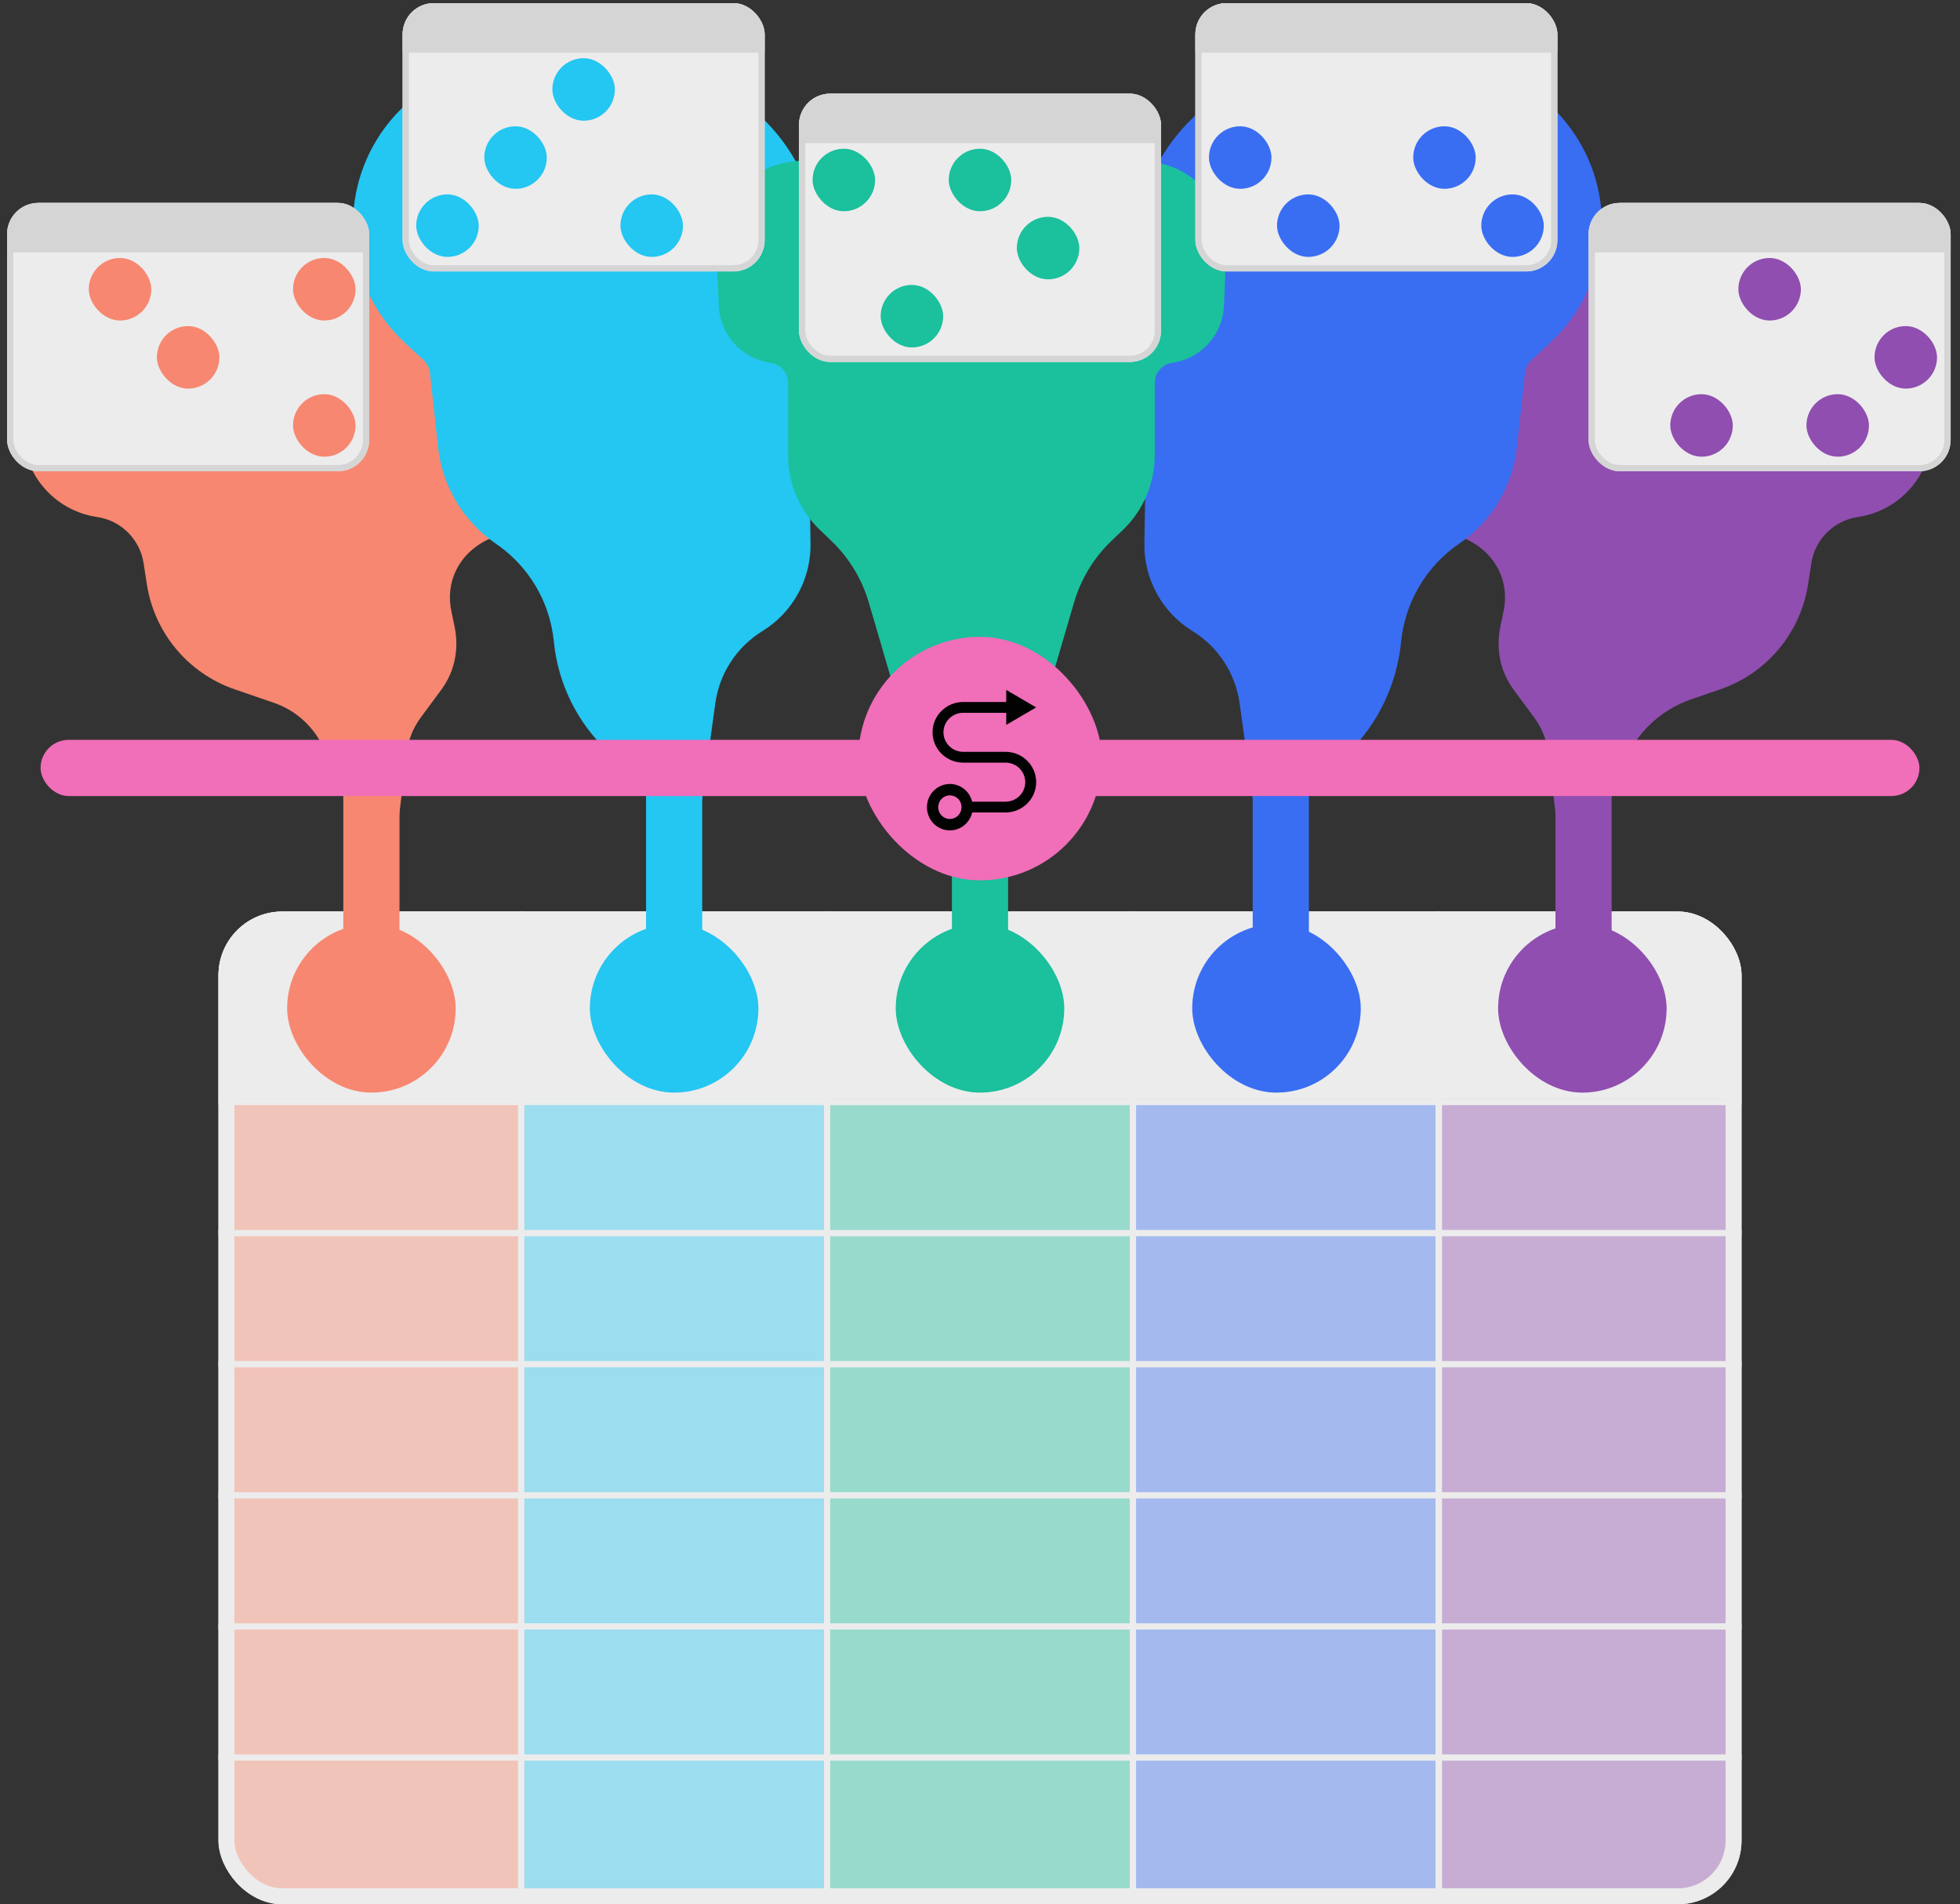 <?xml version="1.0" encoding="UTF-8"?> <svg xmlns="http://www.w3.org/2000/svg" width="628" height="610" viewBox="0 0 628 610" fill="none"><rect x="0" y="0" width="628" height="610" fill="#333333" stroke="none"/><path d="M170.17 121.266L177.668 143.632C181.816 156.001 174.796 167.908 161.507 171.043C149.295 173.925 142.228 184.288 144.625 195.797L145.644 200.687C147.163 207.98 145.656 215.173 141.401 220.929L134.838 229.808C132.31 233.228 130.741 237.19 130.24 241.416L127.794 262.026C127.622 263.475 126.31 264.5 124.627 264.5C123.061 264.5 121.543 263.609 120.867 262.293L61.996 147.666C44.976 114.527 67.996 80.5 107.435 80.5L109.724 80.5C136.728 80.5 162.279 97.732 170.17 121.266Z" fill="#F78770"></path><path d="M456.209 121.266L448.71 143.632C444.563 156.001 451.583 167.908 464.871 171.043C477.083 173.925 484.151 184.288 481.754 195.797L480.735 200.687C479.216 207.98 480.723 215.173 484.978 220.929L491.541 229.808C494.069 233.228 495.638 237.19 496.139 241.416L498.585 262.026C498.756 263.475 500.069 264.5 501.752 264.5C503.318 264.5 504.836 263.609 505.512 262.293L564.383 147.666C581.403 114.527 558.383 80.5 518.944 80.5L516.654 80.5C489.651 80.5 464.1 97.732 456.209 121.266Z" fill="#904EB0"></path><path d="M8.03 119.673L7.398 137.157C6.887 151.296 17.098 163.554 31.096 165.607C38.768 166.733 44.813 172.725 46.005 180.387L47.066 187.212C49.486 202.766 60.316 215.702 75.202 220.819L87.777 225.142C94.931 227.601 100.733 232.938 103.78 239.863L107.912 249.255C109.206 252.196 111.956 254.237 115.146 254.624C120.955 255.328 125.909 250.446 125.29 244.627L112.067 120.328C108.999 91.487 83.031 70.661 54.212 73.93L49.94 74.414C26.695 77.05 8.875 96.294 8.03 119.673Z" fill="#F78770"></path><path d="M618.349 119.673L618.981 137.157C619.492 151.296 609.281 163.554 595.283 165.607C587.611 166.733 581.566 172.725 580.374 180.387L579.313 187.212C576.893 202.766 566.063 215.702 551.177 220.819L541.831 224.032C532.603 227.204 525.077 234.021 521.011 242.893L517.582 250.374C516.799 252.084 515.513 253.515 513.896 254.476C507.318 258.387 499.104 253.087 499.957 245.482L514.025 120.155C517.257 91.36 543.236 70.649 572.028 73.914L576.439 74.414C599.684 77.05 617.504 96.294 618.349 119.673Z" fill="#904EB0"></path><path d="M129.711 109.788L135.648 115.286C136.842 116.391 137.597 117.891 137.773 119.509L140.358 143.29C141.717 155.797 148.517 167.103 158.912 174.19C169.404 181.344 176.213 192.806 177.446 205.445C178.769 219.011 185.011 231.624 194.993 240.906L208 253L218.177 264.873L224.5 20L164.896 20C147.757 20 131.728 28.479 122.084 42.647C107.665 63.832 110.907 92.377 129.711 109.788Z" fill="#24C6F2"></path><path d="M496.668 109.788L490.731 115.286C489.537 116.391 488.782 117.891 488.606 119.509L486.021 143.29C484.662 155.797 477.893 167.082 467.498 174.169C456.966 181.35 450.146 193.009 448.909 205.695C447.609 219.018 441.646 231.641 432.098 241.022L418.379 254.5L408.202 264.873L401.879 20L461.483 20C478.622 20 494.651 28.479 504.294 42.647C518.714 63.832 515.472 92.377 496.668 109.788Z" fill="#396EF3"></path><path d="M263.351 98.526L259.902 123.866C259.3 128.282 259.035 132.738 259.106 137.194L259.702 174.071C259.886 185.494 254.03 196.168 244.296 202.15C236.054 207.215 230.511 215.703 229.189 225.287L224.24 261.167L209.039 261.593L200.246 21.641C229.654 19.921 255.781 40.266 261.32 69.198L262.765 76.743C264.14 83.924 264.338 91.281 263.351 98.526Z" fill="#24C6F2"></path><path d="M363.028 98.526L366.477 123.866C367.079 128.282 367.344 132.738 367.272 137.194L366.677 174.071C366.493 185.494 372.349 196.168 382.083 202.15C390.325 207.215 395.868 215.703 397.19 225.287L402.139 261.167L417.34 261.593L426.132 21.641C396.725 19.921 370.598 40.266 365.059 69.198L363.614 76.743C362.239 83.924 362.041 91.281 363.028 98.526Z" fill="#396EF3"></path><path d="M392.939 80.04L392.18 97.952C391.786 107.248 384.806 114.934 375.592 116.22C372.386 116.667 370 119.409 370 122.646V145.832C370 154.881 366.299 163.536 359.757 169.788L356.164 173.221C350.488 178.645 346.338 185.466 344.132 193.001L335.09 223.877C330.642 239.066 314.621 247.674 299.5 243V43L369.137 51.843C383.193 53.628 393.539 65.884 392.939 80.04Z" fill="#1BC09D"></path><path d="M229.561 80.04L230.32 97.952C230.714 107.248 237.694 114.934 246.908 116.22C250.114 116.667 252.5 119.409 252.5 122.646V145.832C252.5 154.881 256.201 163.536 262.743 169.788L266.336 173.221C272.012 178.645 276.162 185.466 278.368 193.001L287.41 223.877C291.858 239.066 307.879 247.674 323 243V43L253.363 51.843C239.307 53.628 228.961 65.884 229.561 80.04Z" fill="#1BC09D"></path><g clip-path="url(#clip0_686_1906)"><rect x="70" y="292" width="488" height="318" rx="20.431" fill="#ECECEC"></rect><rect opacity="0.4" x="167" y="352" width="99" height="279" fill="#24C6F2"></rect><rect opacity="0.4" x="75" y="352" width="92" height="279" fill="#F78770"></rect><rect opacity="0.4" x="266" y="352" width="96" height="279" fill="#1BC09D"></rect><rect opacity="0.4" x="462" y="352" width="93" height="279" fill="#904EB0"></rect><rect opacity="0.4" x="364" y="352" width="96" height="279" fill="#396EF3"></rect><rect x="70" y="292" width="488" height="60" fill="#ECECEC"></rect><rect x="92" y="296" width="54" height="54" rx="27" fill="#F78770"></rect><rect x="189" y="296" width="54" height="54" rx="27" fill="#24C6F2"></rect><rect x="382" y="296" width="54" height="54" rx="27" fill="#396EF3"></rect><rect x="480" y="296" width="54" height="54" rx="27" fill="#904EB0"></rect><rect x="287" y="296" width="54" height="54" rx="27" fill="#1BC09D"></rect><rect x="166" y="292" width="2" height="318" fill="#ECECEC"></rect><rect x="264" y="292" width="2" height="318" fill="#ECECEC"></rect><rect x="362" y="292" width="2" height="318" fill="#ECECEC"></rect><rect x="460" y="292" width="2" height="318" fill="#ECECEC"></rect><rect x="70" y="352" width="488" height="2" fill="#ECECEC"></rect><rect x="70" y="394" width="488" height="2" fill="#ECECEC"></rect><rect x="70" y="436" width="488" height="2" fill="#ECECEC"></rect><rect x="70" y="478" width="488" height="2" fill="#ECECEC"></rect><rect x="70" y="520" width="488" height="2" fill="#ECECEC"></rect><rect x="70" y="562" width="488" height="2" fill="#ECECEC"></rect></g><rect x="72.552" y="294.552" width="482.895" height="312.895" rx="17.879" stroke="#ECECEC" stroke-width="5.105"></rect><g clip-path="url(#clip1_686_1906)"><rect x="2.277" y="65" width="116" height="85.957" rx="10.014" fill="#ECECEC"></rect><rect x="1.443" y="65" width="117.669" height="15.856" fill="#D5D5D6"></rect><rect x="6.635" y="82.641" width="20.029" height="20.029" rx="10.014" fill="#ECECEC"></rect><rect x="28.449" y="82.641" width="20.029" height="20.029" rx="10.014" fill="#F78770"></rect><rect x="50.264" y="82.641" width="20.029" height="20.029" rx="10.014" fill="#ECECEC"></rect><rect x="72.076" y="82.641" width="20.029" height="20.029" rx="10.014" fill="#ECECEC"></rect><rect x="93.891" y="82.641" width="20.029" height="20.029" rx="10.014" fill="#F78770"></rect><rect x="6.635" y="104.455" width="20.029" height="20.029" rx="10.014" fill="#ECECEC"></rect><rect x="28.449" y="104.455" width="20.029" height="20.029" rx="10.014" fill="#ECECEC"></rect><rect x="50.264" y="104.455" width="20.029" height="20.029" rx="10.014" fill="#F78770"></rect><rect x="72.076" y="104.455" width="20.029" height="20.029" rx="10.014" fill="#ECECEC"></rect><rect x="6.635" y="126.269" width="20.029" height="20.029" rx="10.014" fill="#ECECEC"></rect><rect x="28.449" y="126.269" width="20.029" height="20.029" rx="10.014" fill="#ECECEC"></rect><rect x="50.264" y="126.269" width="20.029" height="20.029" rx="10.014" fill="#ECECEC"></rect><rect x="72.076" y="126.269" width="20.029" height="20.029" rx="10.014" fill="#ECECEC"></rect><rect x="93.891" y="126.269" width="20.029" height="20.029" rx="10.014" fill="#F78770"></rect></g><rect x="3.277" y="66" width="114" height="83.957" rx="9.014" stroke="#D5D5D6" stroke-width="2"></rect><g clip-path="url(#clip2_686_1906)"><rect x="129" y="1" width="116" height="85.957" rx="10.014" fill="#ECECEC"></rect><rect x="128.166" y="1" width="117.669" height="15.856" fill="#D5D5D6"></rect><rect x="133.357" y="18.641" width="20.029" height="20.029" rx="10.014" fill="#ECECEC"></rect><rect x="155.172" y="18.641" width="20.029" height="20.029" rx="10.014" fill="#ECECEC"></rect><rect x="176.986" y="18.641" width="20.029" height="20.029" rx="10.014" fill="#24C6F2"></rect><rect x="198.799" y="18.641" width="20.029" height="20.029" rx="10.014" fill="#ECECEC"></rect><rect x="220.613" y="18.641" width="20.029" height="20.029" rx="10.014" fill="#ECECEC"></rect><rect x="133.357" y="40.455" width="20.029" height="20.029" rx="10.014" fill="#ECECEC"></rect><rect x="155.172" y="40.455" width="20.029" height="20.029" rx="10.014" fill="#24C6F2"></rect><rect x="176.986" y="40.455" width="20.029" height="20.029" rx="10.014" fill="#ECECEC"></rect><rect x="198.799" y="40.455" width="20.029" height="20.029" rx="10.014" fill="#ECECEC"></rect><rect x="133.357" y="62.269" width="20.029" height="20.029" rx="10.014" fill="#24C6F2"></rect><rect x="155.172" y="62.269" width="20.029" height="20.029" rx="10.014" fill="#ECECEC"></rect><rect x="176.986" y="62.269" width="20.029" height="20.029" rx="10.014" fill="#ECECEC"></rect><rect x="198.799" y="62.269" width="20.029" height="20.029" rx="10.014" fill="#24C6F2"></rect><rect x="220.613" y="62.269" width="20.029" height="20.029" rx="10.014" fill="#ECECEC"></rect></g><rect x="130" y="2" width="114" height="83.957" rx="9.014" stroke="#D5D5D6" stroke-width="2"></rect><g clip-path="url(#clip3_686_1906)"><rect x="256" y="30" width="116" height="85.957" rx="10.014" fill="#ECECEC"></rect><rect x="255.166" y="30" width="117.669" height="15.856" fill="#D5D5D6"></rect><rect x="260.357" y="47.641" width="20.029" height="20.029" rx="10.014" fill="#1BC09D"></rect><rect x="282.172" y="47.641" width="20.029" height="20.029" rx="10.014" fill="#ECECEC"></rect><rect x="303.986" y="47.641" width="20.029" height="20.029" rx="10.014" fill="#1BC09D"></rect><rect x="325.799" y="47.641" width="20.029" height="20.029" rx="10.014" fill="#ECECEC"></rect><rect x="347.613" y="47.641" width="20.029" height="20.029" rx="10.014" fill="#ECECEC"></rect><rect x="260.357" y="69.455" width="20.029" height="20.029" rx="10.014" fill="#ECECEC"></rect><rect x="282.172" y="69.455" width="20.029" height="20.029" rx="10.014" fill="#ECECEC"></rect><rect x="303.986" y="69.455" width="20.029" height="20.029" rx="10.014" fill="#ECECEC"></rect><rect x="325.799" y="69.455" width="20.029" height="20.029" rx="10.014" fill="#1BC09D"></rect><rect x="260.357" y="91.269" width="20.029" height="20.029" rx="10.014" fill="#ECECEC"></rect><rect x="282.172" y="91.269" width="20.029" height="20.029" rx="10.014" fill="#1BC09D"></rect><rect x="303.986" y="91.269" width="20.029" height="20.029" rx="10.014" fill="#ECECEC"></rect><rect x="325.799" y="91.269" width="20.029" height="20.029" rx="10.014" fill="#ECECEC"></rect><rect x="347.613" y="91.269" width="20.029" height="20.029" rx="10.014" fill="#ECECEC"></rect></g><rect x="257" y="31" width="114" height="83.957" rx="9.014" stroke="#D5D5D6" stroke-width="2"></rect><g clip-path="url(#clip4_686_1906)"><rect x="509" y="65" width="116" height="85.957" rx="10.014" fill="#ECECEC"></rect><rect x="508.166" y="65" width="117.669" height="15.856" fill="#D5D5D6"></rect><rect x="513.357" y="82.641" width="20.029" height="20.029" rx="10.014" fill="#ECECEC"></rect><rect x="535.172" y="82.641" width="20.029" height="20.029" rx="10.014" fill="#ECECEC"></rect><rect x="556.986" y="82.641" width="20.029" height="20.029" rx="10.014" fill="#904EB0"></rect><rect x="578.799" y="82.641" width="20.029" height="20.029" rx="10.014" fill="#ECECEC"></rect><rect x="600.613" y="82.641" width="20.029" height="20.029" rx="10.014" fill="#ECECEC"></rect><rect x="513.357" y="104.455" width="20.029" height="20.029" rx="10.014" fill="#ECECEC"></rect><rect x="535.172" y="104.455" width="20.029" height="20.029" rx="10.014" fill="#ECECEC"></rect><rect x="556.986" y="104.455" width="20.029" height="20.029" rx="10.014" fill="#ECECEC"></rect><rect x="578.799" y="104.455" width="20.029" height="20.029" rx="10.014" fill="#ECECEC"></rect><rect x="600.613" y="104.455" width="20.029" height="20.029" rx="10.014" fill="#904EB0"></rect><rect x="513.357" y="126.269" width="20.029" height="20.029" rx="10.014" fill="#ECECEC"></rect><rect x="535.172" y="126.269" width="20.029" height="20.029" rx="10.014" fill="#904EB0"></rect><rect x="556.986" y="126.269" width="20.029" height="20.029" rx="10.014" fill="#ECECEC"></rect><rect x="578.799" y="126.269" width="20.029" height="20.029" rx="10.014" fill="#904EB0"></rect><rect x="600.613" y="126.269" width="20.029" height="20.029" rx="10.014" fill="#ECECEC"></rect></g><rect x="510" y="66" width="114" height="83.957" rx="9.014" stroke="#D5D5D6" stroke-width="2"></rect><g clip-path="url(#clip5_686_1906)"><rect x="383" y="1" width="116" height="85.957" rx="10.014" fill="#ECECEC"></rect><rect x="382.166" y="1" width="117.669" height="15.856" fill="#D5D5D6"></rect><rect x="387.357" y="18.641" width="20.029" height="20.029" rx="10.014" fill="#ECECEC"></rect><rect x="409.172" y="18.641" width="20.029" height="20.029" rx="10.014" fill="#ECECEC"></rect><rect x="430.986" y="18.641" width="20.029" height="20.029" rx="10.014" fill="#ECECEC"></rect><rect x="452.799" y="18.641" width="20.029" height="20.029" rx="10.014" fill="#ECECEC"></rect><rect x="474.613" y="18.641" width="20.029" height="20.029" rx="10.014" fill="#ECECEC"></rect><rect x="387.357" y="40.455" width="20.029" height="20.029" rx="10.014" fill="#396EF3"></rect><rect x="409.172" y="40.455" width="20.029" height="20.029" rx="10.014" fill="#ECECEC"></rect><rect x="430.986" y="40.455" width="20.029" height="20.029" rx="10.014" fill="#ECECEC"></rect><rect x="452.799" y="40.455" width="20.029" height="20.029" rx="10.014" fill="#396EF3"></rect><rect x="387.357" y="62.269" width="20.029" height="20.029" rx="10.014" fill="#ECECEC"></rect><rect x="409.172" y="62.269" width="20.029" height="20.029" rx="10.014" fill="#396EF3"></rect><rect x="430.986" y="62.269" width="20.029" height="20.029" rx="10.014" fill="#ECECEC"></rect><rect x="452.799" y="62.269" width="20.029" height="20.029" rx="10.014" fill="#ECECEC"></rect><rect x="474.613" y="62.269" width="20.029" height="20.029" rx="10.014" fill="#396EF3"></rect></g><rect x="384" y="2" width="114" height="83.957" rx="9.014" stroke="#D5D5D6" stroke-width="2"></rect><rect x="110" y="174" width="18" height="149" fill="#F78770"></rect><rect width="18" height="149" transform="matrix(-1 0 0 1 516.379 174)" fill="#904EB0"></rect><rect x="305" y="174" width="18" height="149" fill="#1BC09D"></rect><rect x="207" y="174" width="18" height="149" fill="#24C6F2"></rect><rect width="18" height="149" transform="matrix(-1 0 0 1 419.379 174)" fill="#396EF3"></rect><rect x="275" y="204" width="78" height="78" rx="39" fill="#F16EB9"></rect><rect x="13" y="237" width="602" height="18" rx="9" fill="#F16EB9"></rect><path d="M322.186 240.835H308.609C305.126 240.835 302.293 238.031 302.293 234.583C302.293 231.136 305.126 228.333 308.609 228.333H322.404V232.213L331.993 226.607L322.404 221V224.87H308.609C303.197 224.87 298.794 229.228 298.794 234.583C298.794 239.939 303.197 244.298 308.609 244.298H322.186C325.668 244.298 328.501 247.102 328.501 250.55C328.501 253.998 325.668 256.802 322.186 256.802H311.484C311.058 255.033 310.004 253.484 308.524 252.449C307.043 251.414 305.239 250.964 303.453 251.186C301.667 251.408 300.023 252.285 298.834 253.651C297.644 255.018 296.992 256.778 297 258.599C297.008 260.42 297.676 262.174 298.878 263.53C300.08 264.885 301.731 265.747 303.519 265.953C305.307 266.158 307.107 265.692 308.578 264.643C310.049 263.595 311.089 262.036 311.5 260.264H322.186C327.597 260.264 332 255.906 332 250.55C332 245.195 327.597 240.835 322.186 240.835ZM304.35 262.347C303.611 262.347 302.888 262.126 302.274 261.71C301.659 261.295 301.18 260.704 300.897 260.013C300.614 259.322 300.539 258.562 300.684 257.828C300.828 257.094 301.184 256.42 301.706 255.891C302.229 255.363 302.895 255.002 303.62 254.856C304.345 254.711 305.097 254.786 305.78 255.072C306.463 255.358 307.046 255.843 307.457 256.465C307.867 257.087 308.086 257.819 308.086 258.567C308.085 259.569 307.691 260.53 306.991 261.239C306.29 261.947 305.341 262.346 304.35 262.347Z" fill="#020203"></path><defs><clipPath id="clip0_686_1906"><rect x="70" y="292" width="488" height="318" rx="20.431" fill="white"></rect></clipPath><clipPath id="clip1_686_1906"><rect x="2.277" y="65" width="116" height="85.957" rx="10.014" fill="white"></rect></clipPath><clipPath id="clip2_686_1906"><rect x="129" y="1" width="116" height="85.957" rx="10.014" fill="white"></rect></clipPath><clipPath id="clip3_686_1906"><rect x="256" y="30" width="116" height="85.957" rx="10.014" fill="white"></rect></clipPath><clipPath id="clip4_686_1906"><rect x="509" y="65" width="116" height="85.957" rx="10.014" fill="white"></rect></clipPath><clipPath id="clip5_686_1906"><rect x="383" y="1" width="116" height="85.957" rx="10.014" fill="white"></rect></clipPath></defs></svg> 